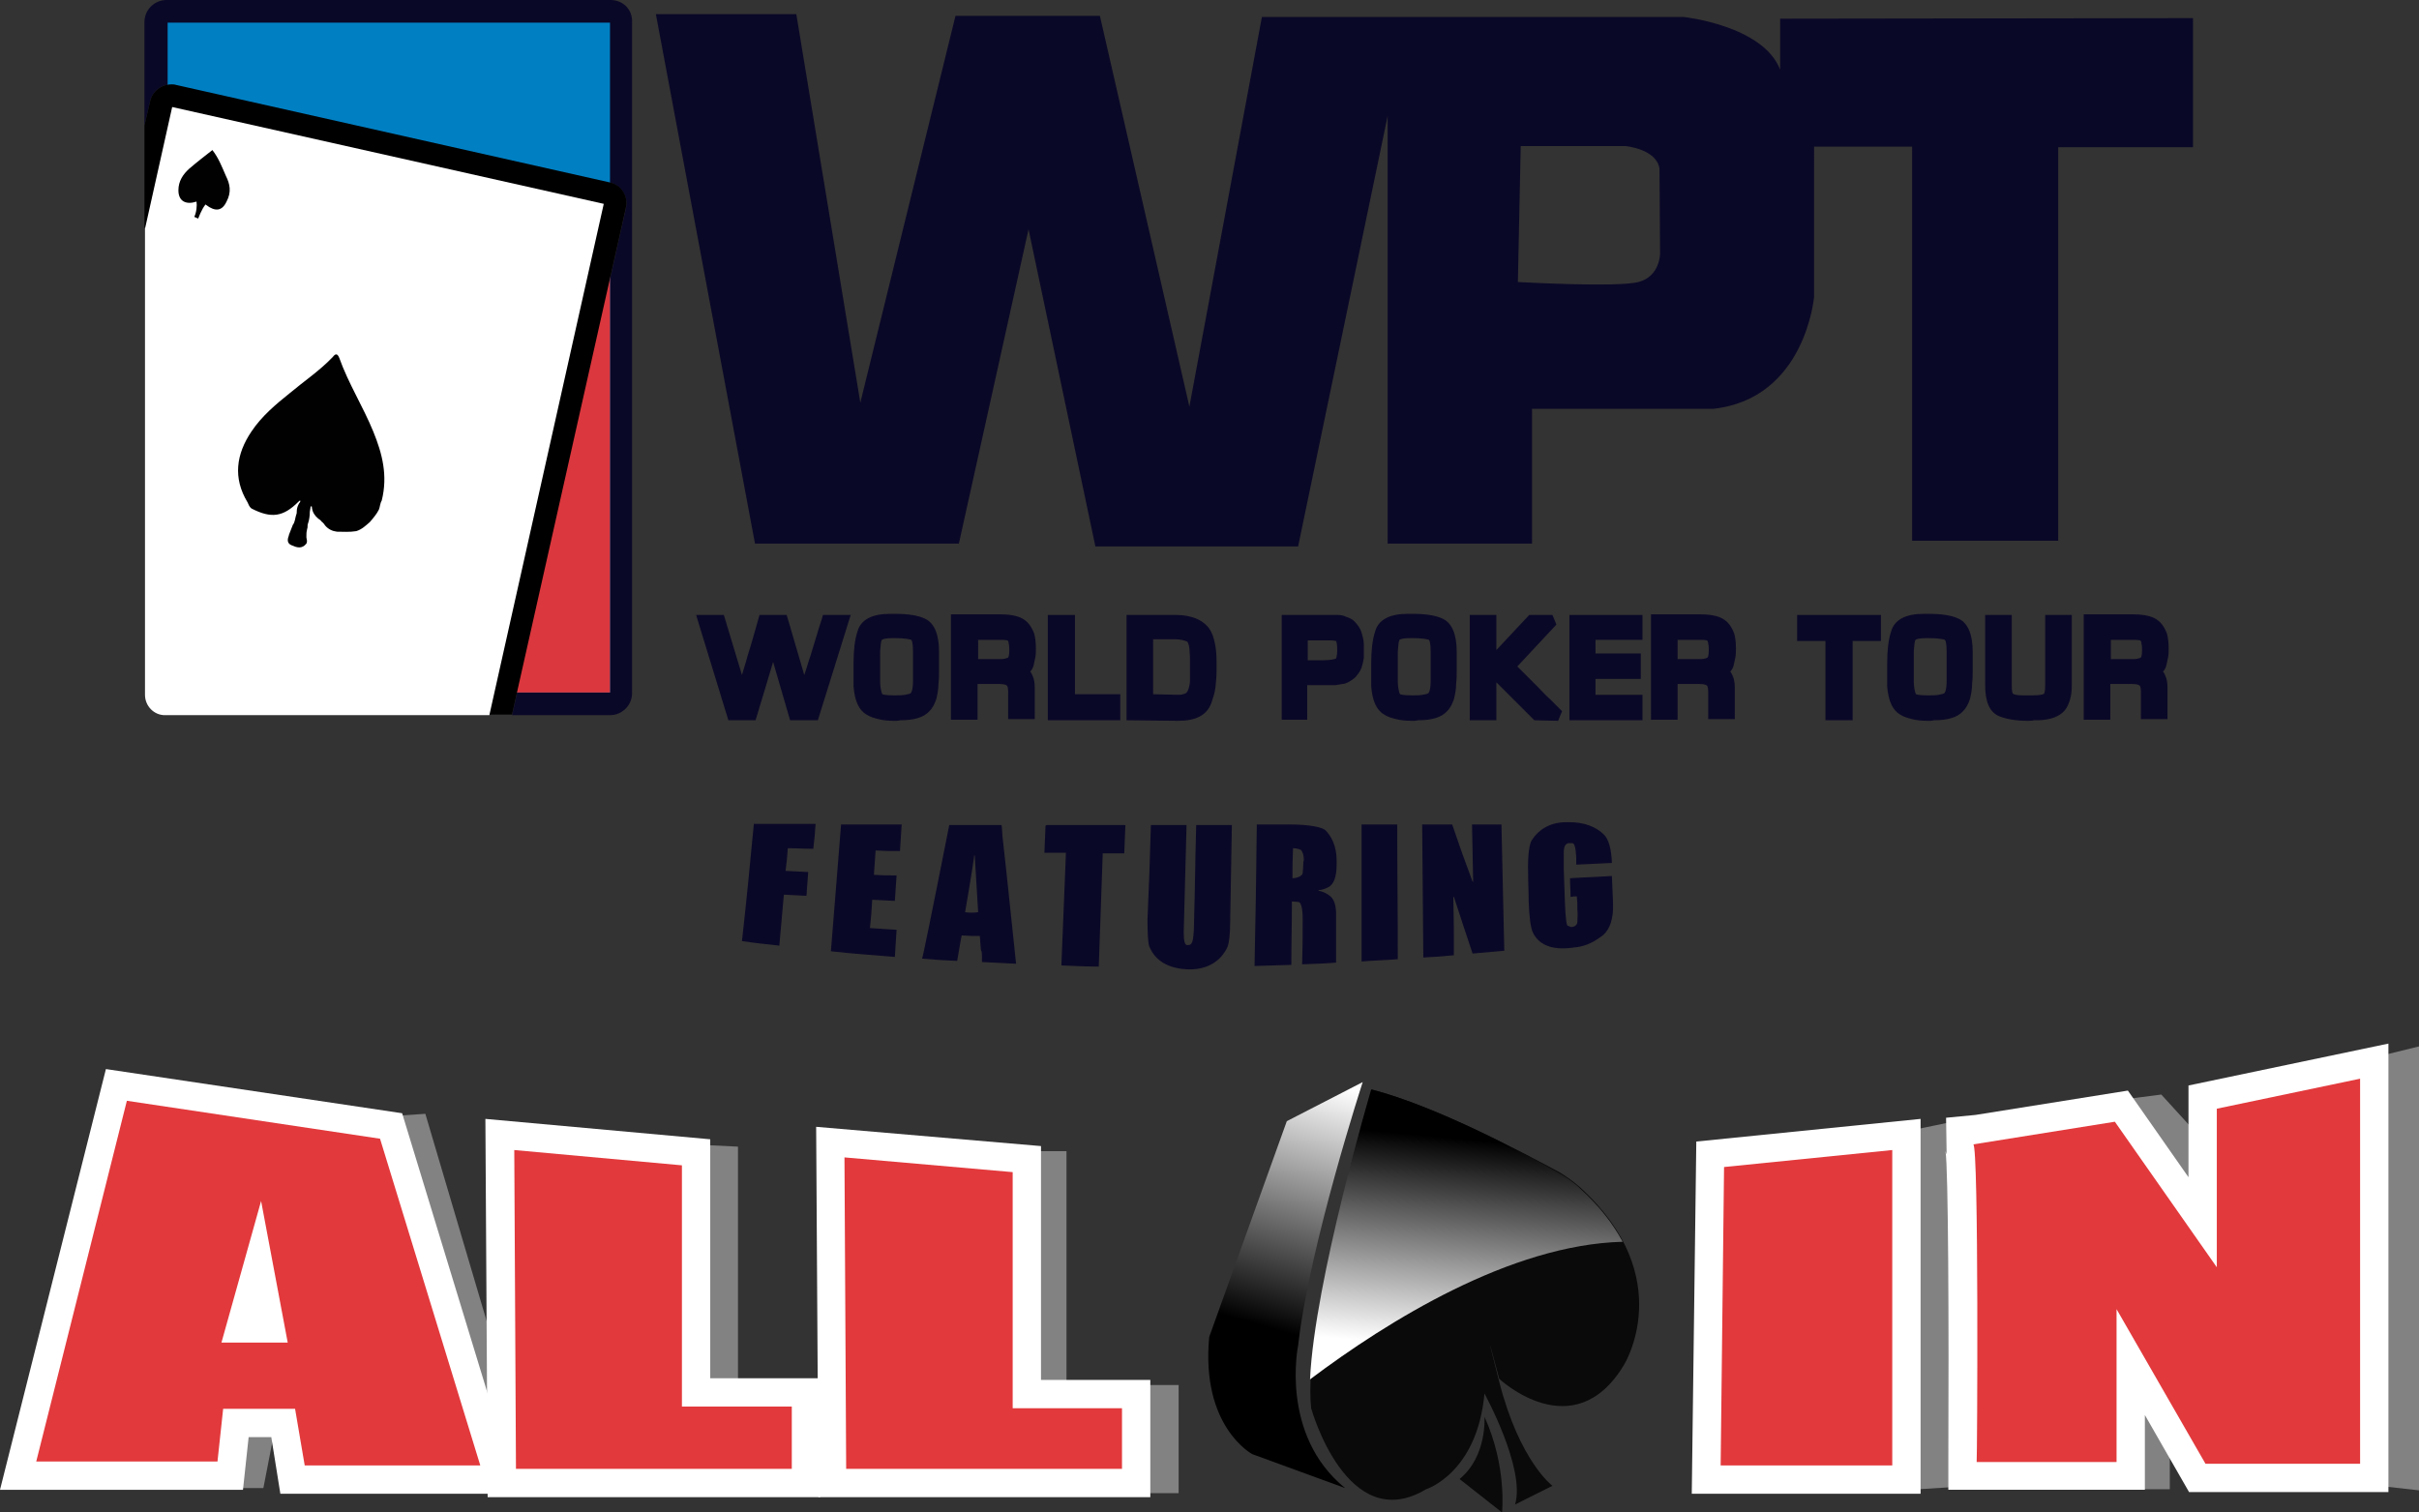 <?xml version="1.0" encoding="utf-8"?>
<!-- Generator: Adobe Illustrator 24.0.3, SVG Export Plug-In . SVG Version: 6.00 Build 0)  -->
<svg version="1.1" id="Layer_1" xmlns="http://www.w3.org/2000/svg" xmlns:xlink="http://www.w3.org/1999/xlink" x="0px" y="0px"
	 viewBox="0 0 427.1 267.1" style="enable-background:new 0 0 427.1 267.1;" xml:space="preserve">
<rect x="0" y="0" width="427.1" height="267.1" fill="#333333" stroke="none"/>
<style type="text/css">
	.st0{fill:#0A0827;}
	.st1{fill:#0080C3;}
	.st2{fill:#DB373E;}
	.st3{fill:#FFFFFF;}
	.st4{fill:#828282;}
	.st5{fill:#010101;}
	.st6{fill:#E2393C;}
	.st7{fill:#0A0A0A;}
	.st8{fill:url(#SVGID_1_);}
	.st9{fill:url(#SVGID_2_);}
</style>
<g>
	<path class="st0" d="M107.8,0H29.4c-2.1,0-3.9,1.7-3.9,3.9v18.3l1-4.3c0.4-1.8,2-3,3.8-3c0.3,0,0.6,0,0.8,0.1l76.5,17.2
		c2.1,0.5,3.4,2.5,2.9,4.6l-20.1,89.5h17.3c2.1,0,3.9-1.7,3.9-3.9V3.9C111.7,1.7,110,0,107.8,0z"/>
	<polyline class="st1" points="107.7,4 107.7,122.3 29.6,122.3 29.6,4 107.7,4 	"/>
	<polygon class="st2" points="87.9,122.3 107.7,48.4 107.7,122.3 	"/>
	<path d="M107.6,32.2L31.1,15c-0.3-0.1-0.6-0.1-0.8-0.1c-1.8,0-3.4,1.2-3.8,3l-1,4.3v17.9l60.8,86.1h4.1l20.1-89.5
		C111,34.7,109.7,32.6,107.6,32.2z"/>
	<path class="st3" d="M29.1,126.3h57.3L106.6,36L30.4,18.9l-4.8,21.5v82.3C25.6,124.7,27.2,126.3,29.1,126.3z"/>
</g>
<polygon class="st4" points="338,199.5 344.3,198.2 345.2,262.6 337.1,263.1 "/>
<polygon class="st4" points="383.1,253.6 383.1,263 377,263 376.6,248 381.2,250 "/>
<polygon class="st4" points="421,186.3 427.1,184.8 427.1,263.2 419.1,262.3 "/>
<polygon class="st4" points="374.6,194.2 381.6,193.3 387.8,200.1 387.6,211.2 "/>
<path class="st3" d="M386.4,191.7v16.2l-10.7-15.3l-26.9,4.3l0,0l-5.2,0.5l0.1,6.5c-0.1-0.2-0.1-0.4-0.2-0.6
	c0.5,3.1,0.6,30.5,0.5,54.8v5h34.7v-13.2l7.8,13.6h35.2v-79.2L386.4,191.7z"/>
<polygon class="st4" points="182.7,203.3 188.3,203.3 188.3,244.6 208.1,244.6 208.1,263.7 183.2,263.7 "/>
<polygon class="st4" points="124.1,202.2 130.3,202.5 130.3,245.6 122.6,244.5 "/>
<polygon class="st4" points="41.5,252 48.6,252 46.5,262.8 40.8,262.8 "/>
<polygon class="st4" points="67.6,197.2 75.1,196.7 86.6,235.6 86.7,250.7 "/>
<path class="st0" d="M314.3,3.3v9c-3-7.8-17-9.3-17-9.3h-74.5L210,71.8l-15.8-69h-25.5l-16.8,68.3L140.6,2.5h-24.8L133.3,96h36
	l12.3-55.5l11.8,56h35.8l15.8-76V96h25.5V72.2h32c16.3-1.8,17.8-19.8,17.8-19.8V25.9h17.3v69.6h25.8V26h23.8V3.2L314.3,3.3
	L314.3,3.3L314.3,3.3z M293.1,44.8c0,0,0,4-3.8,5s-21.3,0-21.3,0l0.5-24H287c0,0,5.5,0.5,6,4L293.1,44.8L293.1,44.8z"/>
<path class="st0" d="M139.5,127.2l-3-10.3c-0.3,1.1-3.1,10.3-3.1,10.3h-4.8l-5.7-18.6h4.9l3.2,10.6c0.3-1.1,0.7-2.2,1-3.4
	c0.7-2.2,1.3-4.4,1.9-6.5l0.2-0.7h4.8l3.1,10.6c0.4-1.1,0.7-2.3,1.1-3.4c0.7-2.2,1.3-4.4,2-6.5l0.2-0.7h4.9l-5.8,18.6H139.5
	L139.5,127.2z"/>
<path class="st0" d="M148.9,109.6l-5.2,16.6h-3.4l-3.7-12.9c-0.6,2.1-1.3,4.3-1.9,6.5c-0.7,2.2-1.3,4.3-1.9,6.4h-3.3l-5.1-16.6h2.8
	l3.9,13.1c0.6-2.2,1.3-4.4,1.9-6.6c0.7-2.2,1.3-4.4,1.9-6.6h3.3l3.8,13.1c0.7-2.2,1.4-4.4,2-6.6c0.7-2.2,1.3-4.4,2-6.5L148.9,109.6
	L148.9,109.6L148.9,109.6z"/>
<path class="st0" d="M158.4,127.3L158.4,127.3c-0.1,0-0.2,0-0.3,0h-0.3c-1,0-1.9-0.1-2.7-0.3s-1.5-0.4-2.1-0.8
	c-1.4-0.8-2.1-2.5-2.3-5c0-0.6,0-1.1,0-1.6v-2.4c0-2.3,0.2-4.2,0.7-5.7c0.6-2.1,2.6-3.1,5.8-3.1h0.8c2.4,0,4.2,0.3,5.4,0.9
	c1.6,0.8,2.4,2.8,2.4,5.8v3.3c0,0.8,0,1.5-0.1,2.3c0,1.1-0.2,2-0.4,2.8c-0.3,0.9-0.7,1.6-1.2,2.1c-1,1.1-2.7,1.6-5.1,1.6
	L158.4,127.3L158.4,127.3z M155.8,122.6c0,0,0.4,0.2,2,0.2c0.8,0,1.5,0,2-0.1c0.6-0.1,0.9-0.2,1-0.3c0,0,0.4-0.3,0.4-2.2V119
	c0-0.2,0-0.5,0-0.7s0-0.4,0-0.6v-2.6c0-1.5-0.2-2-0.3-2.1c-0.3-0.1-1.1-0.3-2.8-0.3h-0.6c-1.2,0-1.7,0.2-1.8,0.3s-0.2,0.6-0.3,2.1
	v2.9v2.5C155.5,122.3,155.8,122.6,155.8,122.6L155.8,122.6z"/>
<path class="st0" d="M151.7,117.2c0-2.2,0.2-4,0.7-5.4c0.5-1.6,2.1-2.4,4.9-2.4h0.8c2.2,0,3.9,0.3,5,0.8c1.3,0.6,1.9,2.3,1.9,4.9
	v1.1c0,0.7,0,1.5,0,2.2s0,1.5,0,2.2c0,1-0.2,1.9-0.4,2.6s-0.5,1.3-1,1.7c-0.8,0.8-2.3,1.3-4.4,1.3h-0.7c-0.1,0-0.2,0-0.3,0
	s-0.2,0-0.3,0c-0.9,0-1.7-0.1-2.5-0.2c-0.7-0.2-1.3-0.4-1.8-0.7c-1-0.6-1.6-2-1.8-4.2c0-0.5,0-1,0-1.6c0-0.5,0-1,0-1.6L151.7,117.2
	L151.7,117.2z M154.4,118.1v2.5c0,1.4,0.2,2.3,0.6,2.7c0.3,0.4,1.2,0.6,2.7,0.6c0.8,0,1.6,0,2.2-0.1c0.6-0.1,1.1-0.2,1.4-0.4
	c0.6-0.3,0.9-1.3,0.9-3v-1.3c0-0.2,0-0.4,0-0.6s0-0.4,0-0.7v-2.6c0-1.7-0.3-2.7-0.8-2.9c-0.6-0.3-1.7-0.4-3.3-0.4h-0.6
	c-1.3,0-2.1,0.2-2.5,0.5c-0.3,0.3-0.5,1.3-0.6,2.8L154.4,118.1z"/>
<path class="st0" d="M178,127.2v-5.1c0-0.8-0.2-1-0.2-1c-0.1-0.1-0.4-0.3-1.3-0.3h-3.9v6.3h-4.7v-18.6h8.9c1,0,1.8,0.1,2.6,0.3
	c0.8,0.2,1.5,0.6,2,1.1s0.9,1.2,1.2,2c0.2,0.7,0.3,1.6,0.3,2.6c0,0.6,0,1.1-0.1,1.6s-0.2,1-0.3,1.4s-0.3,0.8-0.6,1.1
	c0.2,0.2,0.3,0.5,0.4,0.7c0.3,0.6,0.4,1.4,0.4,2.2v5.5H178V127.2z M176.3,116.4c0.5,0,0.9,0,1.2-0.1s0.4-0.1,0.5-0.2l0,0l0,0
	c0,0,0.2-0.2,0.2-1.2c0-0.5,0-0.9-0.1-1.2c0-0.3-0.1-0.5-0.2-0.6c-0.1,0-0.4-0.1-1-0.1h-4.2v3.4L176.3,116.4L176.3,116.4z"/>
<path class="st0" d="M169,126.2v-16.6h7.9c0.9,0,1.7,0.1,2.3,0.3c0.6,0.2,1.2,0.5,1.6,0.9s0.7,0.9,0.9,1.5s0.3,1.4,0.3,2.3
	c0,0.5,0,1-0.1,1.5s-0.2,0.9-0.3,1.3c-0.2,0.5-0.6,1-1.2,1.3c0.5,0.3,0.8,0.7,1,1.2s0.3,1.1,0.3,1.8v4.5h-2.8v-4.1
	c0-0.9-0.2-1.4-0.6-1.8c-0.4-0.3-1-0.5-1.9-0.5h-4.9v6.3L169,126.2L169,126.2z M171.7,117.4h4.6c0.6,0,1.1,0,1.4-0.1
	c0.4-0.1,0.7-0.2,0.9-0.3l0,0c0.4-0.3,0.6-0.9,0.6-2c0-0.5,0-1-0.1-1.4s-0.2-0.7-0.3-1c-0.2-0.4-0.8-0.6-1.9-0.6h-5.2V117.4z"/>
<polygon class="st0" points="185,127.2 185,108.6 189.8,108.6 189.8,122.6 197.8,122.6 197.8,127.2 "/>
<path class="st0" d="M188.8,109.6v14h8v2.6H186v-16.6H188.8z"/>
<path class="st0" d="M198.9,127.2v-18.6h8.7c1.3,0,2.5,0.2,3.5,0.6s1.8,1,2.4,1.8c0.5,0.7,0.8,1.6,1,2.6c0.2,0.9,0.3,2,0.3,3.3v1.5
	c0,1.1-0.1,2.1-0.2,3s-0.4,1.8-0.7,2.7c-0.8,2.2-2.7,3.2-5.9,3.2L198.9,127.2L198.9,127.2z M207.9,122.7c0.1,0,0.2,0,0.3,0
	c0.4,0,0.7-0.1,1-0.2c0.1,0,0.2-0.1,0.3-0.2c0.2-0.2,0.3-0.5,0.4-0.8c0.1-0.4,0.2-0.8,0.2-1.3c0-0.2,0-0.5,0-0.7s0-0.5,0-0.7V118
	c0-0.6,0-1.2,0-1.8s-0.1-1.2-0.1-1.7c-0.1-0.8-0.3-1.1-0.4-1.2c-0.5-0.2-1.2-0.4-2-0.4h-4v9.7L207.9,122.7L207.9,122.7z"/>
<path class="st0" d="M199.9,126.2v-16.6h7.7c1.2,0,2.3,0.2,3.1,0.5c0.9,0.3,1.5,0.8,1.9,1.4s0.6,1.3,0.9,2.2c0.2,0.9,0.3,1.9,0.3,3
	v1.5c0,1-0.1,2-0.2,2.9s-0.3,1.7-0.6,2.5c-0.6,1.7-2.3,2.6-4.9,2.6H199.9L199.9,126.2z M202.6,123.7h4.9c0.1,0,0.3,0,0.4,0
	s0.3,0,0.5,0c0.4,0,0.7-0.1,1.1-0.2c0.4-0.1,0.6-0.3,0.8-0.5c0.2-0.3,0.4-0.7,0.5-1.2s0.2-0.9,0.2-1.4c0-0.2,0-0.5,0-0.7
	c0-0.3,0-0.5,0-0.7v-0.8c0-0.6,0-1.2,0-1.8s-0.1-1.2-0.1-1.8c-0.1-1.1-0.5-1.7-1-1.9c-0.6-0.3-1.4-0.4-2.4-0.4h-5v11.4H202.6z"/>
<path class="st0" d="M226.3,127.2v-18.6h9.5c0.1,0,0.3,0,0.4,0c0.5,0,1,0.1,1.4,0.3c0.6,0.2,1.1,0.4,1.5,0.8l0,0
	c0.6,0.6,1.1,1.3,1.3,2s0.4,1.4,0.4,2.1v1.7c0,0.2,0,0.5,0,0.7c-0.1,0.6-0.2,1.1-0.4,1.7s-0.6,1.1-1,1.6c-0.4,0.4-0.7,0.6-1.2,0.9
	c-0.4,0.2-0.8,0.4-1.2,0.4c-0.4,0.1-0.8,0.1-1.2,0.2c-0.4,0-0.8,0-1.2,0c-0.1,0-0.3,0-0.4,0h-3.4v6.1h-4.5L226.3,127.2L226.3,127.2z
	 M233.6,116.6c1.4,0,2-0.2,2.3-0.3c0-0.1,0.2-0.5,0.2-1.4c0-1-0.1-1.5-0.2-1.7c-0.1,0-0.4-0.1-0.9-0.1h-4.1v3.5H233.6z"/>
<path class="st0" d="M227.3,126.2v-16.6h8.2c0.1,0,0.2,0,0.3,0s0.2,0,0.3,0c0.4,0,0.9,0.1,1.3,0.2c0.4,0.1,0.8,0.3,1.1,0.6l0,0
	c0.5,0.5,0.9,1,1.1,1.6s0.3,1.2,0.4,1.9v0.5v0.5c0,0.2,0,0.4,0,0.6s0,0.4,0,0.6c0,0.5-0.2,1-0.3,1.4c-0.2,0.5-0.4,0.9-0.8,1.2
	c-0.3,0.3-0.6,0.5-0.9,0.7s-0.7,0.3-1,0.4s-0.7,0.1-1.1,0.1s-0.7,0-1.1,0c-0.1,0-0.1,0-0.2,0s-0.1,0-0.2,0H230v6.1h-2.7V126.2z
	 M229.9,117.6h3.7c1.3,0,2.2-0.1,2.8-0.4c0.5-0.2,0.7-1,0.7-2.3c0-1-0.1-1.8-0.4-2.3c-0.2-0.4-0.8-0.5-1.8-0.5h-0.3h-0.3h-4.5
	L229.9,117.6L229.9,117.6z"/>
<path class="st0" d="M249.8,127.3L249.8,127.3c-0.1,0-0.2,0-0.3,0h-0.3c-1,0-1.9-0.1-2.7-0.3c-0.8-0.2-1.5-0.4-2.1-0.8
	c-1.4-0.8-2.1-2.5-2.3-5c0-0.6,0-1.1,0-1.6v-2.4c0-2.3,0.2-4.2,0.7-5.7c0.6-2.1,2.6-3.1,5.8-3.1h0.8c2.4,0,4.2,0.3,5.4,0.9
	c1.6,0.8,2.4,2.8,2.4,5.8v3.3c0,0.8,0,1.5-0.1,2.3c0,1.1-0.2,2-0.4,2.8c-0.3,0.9-0.7,1.6-1.2,2.1c-1,1.1-2.7,1.6-5.1,1.6
	L249.8,127.3L249.8,127.3z M247.2,122.6c0,0,0.4,0.2,2,0.2c0.8,0,1.5,0,2-0.1c0.6-0.1,0.9-0.2,1-0.3c0,0,0.4-0.3,0.4-2.2V119
	c0-0.2,0-0.5,0-0.7s0-0.4,0-0.6v-2.6c0-1.5-0.2-2-0.3-2.1c-0.3-0.1-1.1-0.3-2.8-0.3h-0.6c-1.2,0-1.7,0.2-1.8,0.3
	c-0.1,0.1-0.2,0.6-0.3,2.1v2.9v2.5C246.9,122.3,247.2,122.6,247.2,122.6L247.2,122.6z"/>
<path class="st0" d="M243.2,117.2c0-2.2,0.2-4,0.7-5.4c0.5-1.6,2.1-2.4,4.9-2.4h0.8c2.2,0,3.9,0.3,5,0.8c1.3,0.6,1.9,2.3,1.9,4.9
	v1.1c0,0.7,0,1.5,0,2.2s0,1.5,0,2.2c0,1-0.2,1.9-0.4,2.6c-0.2,0.7-0.5,1.3-1,1.7c-0.8,0.8-2.3,1.3-4.4,1.3H250c-0.1,0-0.2,0-0.3,0
	s-0.2,0-0.3,0c-0.9,0-1.7-0.1-2.5-0.2c-0.7-0.2-1.3-0.4-1.8-0.7c-1-0.6-1.6-2-1.8-4.2c0-0.5,0-1,0-1.6c0-0.5,0-1,0-1.6L243.2,117.2
	C243.3,117.2,243.2,117.2,243.2,117.2z M245.9,118.1v2.5c0,1.4,0.2,2.3,0.6,2.7c0.3,0.4,1.2,0.6,2.7,0.6c0.8,0,1.6,0,2.2-0.1
	s1.1-0.2,1.4-0.4c0.6-0.3,0.9-1.3,0.9-3v-1.3c0-0.2,0-0.4,0-0.6s0-0.4,0-0.7v-2.6c0-1.7-0.3-2.7-0.8-2.9c-0.6-0.3-1.7-0.4-3.3-0.4
	H249c-1.3,0-2.1,0.2-2.5,0.5c-0.3,0.3-0.5,1.3-0.6,2.8V118.1z"/>
<path class="st0" d="M270.9,127.2l-6.7-6.7v6.7h-4.7v-18.6h4.7v6.2l5.8-6.2h4.1l0.7,1.7l-6.9,7.4c0.5,0.5,3.6,3.6,3.6,3.6
	c0.7,0.7,1.4,1.5,2.2,2.2c0.7,0.7,1.4,1.4,2.1,2.1l-0.7,1.7L270.9,127.2L270.9,127.2z"/>
<path class="st0" d="M263.2,109.6v6.8h0.8c1-1.1,2.1-2.2,3.2-3.4c1.1-1.2,2.2-2.3,3.2-3.4h3.6l-7.6,8.1c0.7,0.7,1.4,1.4,2.1,2.1
	s1.4,1.5,2.2,2.2c0.7,0.7,1.5,1.5,2.2,2.2s1.4,1.4,2,2.1h-3.7l-7.2-7.2h-0.8v7.2h-2.7v-16.6L263.2,109.6L263.2,109.6L263.2,109.6z"
	/>
<polygon class="st0" points="277.1,127.2 277.1,108.6 290,108.6 290,113 281.7,113 281.7,115.4 289.7,115.4 289.7,119.9 
	281.7,119.9 281.7,122.7 290,122.7 290,127.2 "/>
<path class="st0" d="M280.7,112v4.4h8v2.4h-8v4.9h8.3v2.4h-10.9v-16.6H289v2.5L280.7,112L280.7,112z"/>
<path class="st0" d="M301.6,127.2v-5.1c0-0.8-0.2-1-0.2-1c-0.1-0.1-0.4-0.3-1.3-0.3h-3.9v6.3h-4.7v-18.6h8.9c1,0,1.8,0.1,2.6,0.3
	c0.8,0.2,1.5,0.6,2,1.1s0.9,1.2,1.2,2c0.2,0.7,0.3,1.6,0.3,2.6c0,0.6,0,1.1-0.1,1.6s-0.2,1-0.3,1.4s-0.3,0.8-0.6,1.1
	c0.2,0.2,0.3,0.5,0.4,0.7c0.3,0.6,0.4,1.4,0.4,2.2v5.5h-4.7L301.6,127.2L301.6,127.2z M299.8,116.4c0.5,0,0.9,0,1.2-0.1
	s0.4-0.1,0.5-0.2l0,0c0,0,0.2-0.2,0.2-1.2c0-0.5,0-0.9-0.1-1.2c0-0.3-0.1-0.5-0.2-0.6c-0.1,0-0.4-0.1-1-0.1h-4.2v3.4L299.8,116.4
	L299.8,116.4z"/>
<path class="st0" d="M292.5,126.2v-16.6h7.9c0.9,0,1.7,0.1,2.3,0.3c0.6,0.2,1.2,0.5,1.6,0.9s0.7,0.9,0.9,1.5
	c0.2,0.6,0.3,1.4,0.3,2.3c0,0.5,0,1-0.1,1.5s-0.2,0.9-0.3,1.3c-0.2,0.5-0.6,1-1.2,1.3c0.5,0.3,0.8,0.7,1,1.2s0.3,1.1,0.3,1.8v4.5
	h-2.8v-4.1c0-0.9-0.2-1.4-0.6-1.8c-0.4-0.3-1-0.5-1.9-0.5h-4.7v6.3L292.5,126.2L292.5,126.2L292.5,126.2z M295.2,117.4h4.6
	c0.6,0,1.1,0,1.4-0.1c0.4-0.1,0.7-0.2,0.9-0.3l0,0c0.4-0.3,0.6-0.9,0.6-2c0-0.5,0-1-0.1-1.4s-0.2-0.7-0.3-1
	c-0.2-0.4-0.8-0.6-1.9-0.6h-5.2V117.4z"/>
<polygon class="st0" points="322.3,127.2 322.3,113.2 317.3,113.2 317.3,108.6 332.1,108.6 332.1,113.2 327.1,113.2 327.1,127.2 "/>
<path class="st0" d="M326.1,112.2v14h-2.8v-14h-5.1v-2.6h12.9v2.6H326.1z"/>
<path class="st0" d="M340.9,127.3L340.9,127.3c-0.1,0-0.2,0-0.3,0h-0.3c-1,0-1.9-0.1-2.7-0.3s-1.5-0.4-2.1-0.8
	c-1.4-0.8-2.1-2.5-2.3-5c0-0.6,0-1.1,0-1.6v-2.4c0-2.3,0.2-4.2,0.7-5.7c0.6-2.1,2.6-3.1,5.8-3.1h0.8c2.4,0,4.2,0.3,5.4,0.9
	c1.6,0.8,2.4,2.8,2.4,5.8v3.3c0,0.8,0,1.5-0.1,2.3c0,1.1-0.2,2-0.4,2.8c-0.3,0.9-0.7,1.6-1.2,2.1c-1,1.1-2.7,1.6-5.1,1.6
	L340.9,127.3L340.9,127.3z M338.3,122.6c0,0,0.4,0.2,2,0.2c0.8,0,1.5,0,2-0.1c0.6-0.1,0.9-0.2,1-0.3c0,0,0.4-0.3,0.4-2.2V119
	c0-0.2,0-0.5,0-0.7s0-0.4,0-0.6v-2.6c0-1.5-0.2-2-0.3-2.1c-0.3-0.1-1.1-0.3-2.8-0.3H340c-1.2,0-1.7,0.2-1.8,0.3s-0.2,0.6-0.3,2.1
	v2.9v2.5C338,122.3,338.3,122.6,338.3,122.6L338.3,122.6z"/>
<path class="st0" d="M334.2,117.2c0-2.2,0.2-4,0.7-5.4c0.5-1.6,2.1-2.4,4.9-2.4h0.8c2.2,0,3.9,0.3,5,0.8c1.3,0.6,1.9,2.3,1.9,4.9
	v1.1c0,0.7,0,1.5,0,2.2s0,1.5,0,2.2c0,1-0.2,1.9-0.4,2.6c-0.2,0.7-0.5,1.3-1,1.7c-0.8,0.8-2.3,1.3-4.4,1.3H341c-0.1,0-0.2,0-0.3,0
	c-0.1,0-0.2,0-0.3,0c-0.9,0-1.7-0.1-2.5-0.2c-0.7-0.2-1.3-0.4-1.8-0.7c-1-0.6-1.6-2-1.8-4.2c0-0.5,0-1,0-1.6c0-0.5,0-1,0-1.6v-0.7
	C334.3,117.2,334.2,117.2,334.2,117.2z M337,118.1v2.5c0,1.4,0.2,2.3,0.6,2.7c0.3,0.4,1.2,0.6,2.7,0.6c0.8,0,1.6,0,2.2-0.1
	s1.1-0.2,1.4-0.4c0.6-0.3,0.9-1.3,0.9-3v-1.3c0-0.2,0-0.4,0-0.6s0-0.4,0-0.7v-2.6c0-1.7-0.3-2.7-0.8-2.9c-0.6-0.3-1.7-0.4-3.3-0.4
	h-0.6c-1.3,0-2.1,0.2-2.5,0.5c-0.3,0.3-0.5,1.3-0.6,2.8L337,118.1L337,118.1z"/>
<path class="st0" d="M358.1,127.3c-2.2,0-3.8-0.3-5.1-0.8c-1.7-0.7-2.5-2.5-2.5-5.5v-12.4h4.7V121c0,1,0.1,1.4,0.2,1.5
	s0.6,0.3,1.7,0.3h1.7c1.6,0,2-0.2,2.1-0.3l0,0c0,0,0.2-0.3,0.2-1.5v-12.4h4.7V121c0,1-0.1,1.8-0.3,2.5s-0.5,1.4-0.9,1.9
	c-0.9,1.1-2.4,1.7-4.6,1.8c-0.3,0-0.6,0-0.9,0C358.7,127.3,358.4,127.3,358.1,127.3z"/>
<path class="st0" d="M362.1,109.6h2.7V121c0,0.9-0.1,1.6-0.3,2.3c-0.2,0.6-0.4,1.2-0.8,1.6c-0.7,0.8-2,1.3-3.9,1.4
	c-0.3,0-0.6,0-0.9,0s-0.6,0-0.9,0c-2,0-3.6-0.2-4.7-0.7c-1.3-0.5-1.9-2-1.9-4.5v-11.4h2.7v11.4c0,1.2,0.2,1.9,0.5,2.3l0,0
	c0.4,0.3,1.2,0.5,2.4,0.5h1.7c1.3,0,2.2-0.1,2.7-0.4c0.4-0.3,0.6-1.1,0.6-2.3L362.1,109.6L362.1,109.6z"/>
<path class="st0" d="M378,127.2v-5.1c0-0.8-0.2-1-0.2-1c-0.1-0.1-0.4-0.3-1.3-0.3h-3.9v6.3h-4.7v-18.6h8.9c1,0,1.8,0.1,2.6,0.3
	s1.5,0.6,2,1.1s0.9,1.2,1.2,2c0.2,0.7,0.3,1.6,0.3,2.6c0,0.6,0,1.1-0.1,1.6s-0.2,1-0.3,1.4c-0.1,0.4-0.3,0.8-0.6,1.1
	c0.2,0.2,0.3,0.5,0.4,0.7c0.3,0.6,0.4,1.4,0.4,2.2v5.5H378V127.2z M376.3,116.4c0.5,0,0.9,0,1.2-0.1s0.4-0.1,0.5-0.2l0,0
	c0,0,0.2-0.2,0.2-1.2c0-0.5,0-0.9-0.1-1.2c0-0.3-0.1-0.5-0.2-0.6c-0.1,0-0.4-0.1-1-0.1h-4.2v3.4L376.3,116.4L376.3,116.4z"/>
<path class="st0" d="M369,126.2v-16.6h7.9c0.9,0,1.7,0.1,2.3,0.3c0.6,0.2,1.2,0.5,1.6,0.9s0.7,0.9,0.9,1.5c0.2,0.6,0.3,1.4,0.3,2.3
	c0,0.5,0,1-0.1,1.5s-0.2,0.9-0.3,1.3c-0.2,0.5-0.6,1-1.2,1.3c0.5,0.3,0.8,0.7,1,1.2s0.3,1.1,0.3,1.8v4.5h-2.8v-4.1
	c0-0.9-0.2-1.4-0.6-1.8c-0.4-0.3-1-0.5-1.9-0.5h-4.9v6.3L369,126.2L369,126.2z M371.6,117.4h4.6c0.6,0,1.1,0,1.4-0.1
	c0.4-0.1,0.7-0.2,0.9-0.3l0,0c0.4-0.3,0.6-0.9,0.6-2c0-0.5,0-1-0.1-1.4s-0.2-0.7-0.3-1c-0.2-0.4-0.8-0.6-1.9-0.6h-5.2V117.4z"/>
<path class="st0" d="M133.1,145.5c4.4,0,6.6,0,10.9,0c-0.1,1.8-0.2,2.6-0.4,4.4c-1.8,0-2.7-0.1-4.5-0.1c-0.1,1.6-0.2,2.4-0.4,4
	c1.6,0.1,2.4,0.1,4,0.2c-0.1,1.6-0.2,2.4-0.3,4.1c0,0.1,0,0.1-0.1,0.1c-1.6-0.1-2.3-0.1-3.9-0.2c-0.3,3.6-0.5,5.4-0.8,9
	c-2.6-0.3-4-0.4-6.6-0.8C131.9,158.1,132.3,153.9,133.1,145.5z"/>
<path class="st0" d="M148.5,145.6c4.3,0,6.4,0,10.7,0c-0.1,1.9-0.2,2.8-0.3,4.7c-1.7,0-2.6,0-4.3-0.1c-0.1,1.7-0.2,2.6-0.3,4.3
	c1.6,0.1,2.4,0.1,4,0.1c-0.1,1.8-0.2,2.7-0.3,4.5c-1.6-0.1-2.4-0.1-4-0.2c-0.1,2-0.2,3-0.4,5c1.9,0.1,2.8,0.2,4.7,0.3
	c-0.1,1.9-0.2,2.9-0.3,4.8c-4.5-0.4-6.8-0.5-11.3-1C147.4,159.1,147.8,154.6,148.5,145.6z"/>
<path class="st0" d="M177,147.7c-0.1-1.3-0.1-2-0.2-2c-3.7,0-5.5,0-9.2,0c-3.1,15.7-4.7,23.5-4.8,23.6c2.5,0.2,3.7,0.3,6.2,0.4
	c0.3-1.6,0.5-3.1,0.8-4.5c1.3,0.1,1.9,0.1,3.2,0.1c0.1,1.6,0.2,2.5,0.2,2.5c0.3,0.3,0.1,2.1,0.2,2.1c2.4,0.1,3.6,0.2,6,0.3
	C177.9,155.8,177.1,148.4,177,147.7z M170.4,161.1c1.1-6.4,1.6-9.7,1.6-10c0,0,0,0,0.1,0c0.4,6.5,0.6,9.9,0.6,10
	C171.8,161.2,171.3,161.2,170.4,161.1z"/>
<path class="st0" d="M184.9,145.7c5.5,0,8.2,0,13.7,0c0.1,0,0.1,0.1,0.1,0.1c-0.1,1.9-0.1,2.9-0.2,4.9c-1.5,0-2.3,0-3.8,0
	c-0.3,8-0.4,12-0.7,20c-2.6,0-3.9-0.1-6.5-0.2c-0.1,0-0.1,0-0.1-0.1c0.3-7.9,0.5-11.8,0.8-19.8c-1.5,0-2.3,0-3.8,0
	c0.1-1.9,0.1-2.9,0.2-4.8C184.8,145.7,184.8,145.7,184.9,145.7z"/>
<path class="st0" d="M203.2,145.7c2.5,0,3.8,0,6.3,0c-0.2,7.6-0.3,11.3-0.5,18.9c0,1.6,0.2,2.3,0.6,2.3c0.1,0,0.1,0,0.2,0
	c0.6,0,0.8-0.6,0.9-1.6c0-0.2,0.1-0.8,0.1-1.7c0.2-7.1,0.2-10.7,0.4-17.9c2.5,0,3.8,0,6.3,0c-0.1,6.9-0.2,10.3-0.3,17.1
	c0,2.3-0.2,3.8-0.5,4.5c-1.2,2.5-3.5,3.9-6.7,3.9c0,0,0,0-0.1,0c-3.7-0.1-6-1.6-7-4.1c-0.2-0.6-0.3-2.2-0.3-4.7
	C202.9,155.7,203,152.4,203.2,145.7z"/>
<path class="st0" d="M234.5,156.7c1-0.5,1.5-1.8,1.5-4.1c0-0.3,0-0.4,0-0.6c0-2.7-1-4.4-2-5.4c-0.6-0.5-2.7-1-6.4-1
	c-2.3,0-3.4,0-5.7,0c-0.1,10-0.2,15-0.4,25c2.6-0.1,3.9-0.1,6.5-0.2c0-4.5,0.1-6.7,0.1-11.2c0.3,0,1.1,0.1,1.2,0.1
	c0.4,0.1,0.7,1,0.7,3.1c0,3.2,0,4.8-0.1,7.9c2.4-0.1,3.6-0.1,6-0.3c0-3.4,0-5.2,0-8.6c0-1.4-0.3-2.5-1-3.1s-1.5-0.9-2.1-1
	c0-0.1,0-0.1,0-0.1C233.3,157.2,233.9,157,234.5,156.7z M230.1,152.7c0,0.6-0.1,1.2-0.1,1.5c-0.1,0.6-1.2,0.9-1.8,0.9
	c0-2.1,0-3.2,0.1-5.3c0.9,0,1.3,0.3,1.4,0.3c0.1,0.1,0.5,0.6,0.5,1.8C230.1,152.2,230.1,152.4,230.1,152.7z"/>
<path class="st0" d="M240.4,145.6c2.5,0,3.7,0,6.2,0c0.1,0,0.1,0.1,0.1,0.1c0,9.5,0.1,14.2,0.1,23.7c-2.6,0.2-3.9,0.2-6.4,0.4
	C240.4,160.1,240.4,155.3,240.4,145.6z"/>
<path class="st0" d="M251.1,145.6c2.1,0,3.2,0,5.3,0c1.4,4.1,2.1,6.1,3.6,10.1c0,0,0,0,0.1,0c-0.1-4-0.1-6-0.2-10.1
	c2.1,0,3.1,0,5.1,0c0.1,0,0.1,0,0.1,0.1c0.2,8.9,0.3,13.4,0.5,22.2c-2.3,0.2-3.4,0.3-5.6,0.5c-1.3-3.9-2-6-3.3-10c0,0,0,0-0.1,0
	c0.1,4.1,0.1,6.2,0.1,10.3c-2.1,0.2-3.2,0.3-5.4,0.4C251.2,159.7,251.2,155,251.1,145.6z"/>
<path class="st0" d="M276.5,145.2c0.2,0,0.3,0,0.6,0c2.6,0,4.7,0.8,6.1,2.2c0.8,0.8,1.3,2.4,1.4,5c-2.5,0.1-3.8,0.2-6.3,0.3
	c0-0.5,0-0.8,0-1.3c-0.1-1.7-0.3-2.5-0.7-2.5c-0.2,0-0.4,0-0.5,0c-0.7,0-1,0.6-1,1.6s0,2,0,3c0.1,2.3,0.1,3.5,0.2,5.8
	c0.1,2.8,0.3,4.2,0.5,4.2s0.4,0.2,0.6,0.2c0.1,0,0.1,0,0.2,0c0.6-0.1,0.9-0.5,0.9-0.9c0-0.5,0.1-1.3,0-2.2c0-0.9,0-1.4-0.1-2.3
	c-0.4,0-0.6,0-1.1,0.1c0-1.3-0.1-2-0.1-3.3c2.9-0.2,4.4-0.2,7.4-0.4c0,0,0,0,0,0.1c0.1,1.9,0.1,2.8,0.2,4.7c0.1,2.8-0.6,4.6-1.7,5.6
	c-1.4,1.1-3,2-4.9,2.2c-0.4,0-0.5,0.1-0.9,0.1c-3.4,0.4-5.7-0.6-6.7-2.8c-0.4-1-0.6-2.9-0.7-5.4c0-2-0.1-3.1-0.1-5.1
	c-0.1-3.4,0.3-5.3,0.7-5.8C271.6,146.6,273.6,145.2,276.5,145.2z"/>
<path class="st5" d="M65.9,76.2c-1.8-4.4-4.4-8.5-6-13c-0.4-1-0.8-0.6-1.2-0.1c-2.3,2.4-5,4.2-7.5,6.3c-2.5,2-5,4.1-6.8,6.8
	c-2.7,4-3.3,8.2-0.7,12.5c0.2,0.4,0.3,0.8,0.7,1.1c3.5,1.8,5.6,1.5,8.3-1.2c0.1-0.1,0.2-0.2,0.3-0.2c0.1,0.3-0.2,0.4-0.3,0.7
	c-0.2,0.4-0.3,0.8-0.3,1.2c0,0.2,0,0.4-0.1,0.6c-0.2,0.6-0.2,1.3-0.6,1.8c-0.2,0.6-0.5,1.2-0.7,1.8l0,0v0.1
	c-0.3,0.7-0.3,1.4,0.5,1.7c0.9,0.4,1.8,0.7,2.6-0.3c0.1-0.2,0.1-0.4,0.1-0.5c0-0.2-0.1-0.4-0.1-0.6c0-0.1,0-0.2,0-0.2
	c0-0.4,0-0.7,0.1-1.1c0-0.2,0.1-0.3,0.1-0.5s0-0.5,0.1-0.7c0.2-0.6,0.3-1.3,0.3-2c0-0.2,0.1-0.4,0.1-0.6c0-0.1,0-0.2,0.1-0.4
	c0.3,0,0.1,0.3,0.2,0.4c0.1,0.7,0.5,1.3,1.1,1.8c0.2,0.1,0.4,0.3,0.5,0.4c0,0.1,0.1,0.1,0.2,0.2c0.2,0.2,0.4,0.4,0.5,0.6
	c0.6,0.7,1.3,1,2.1,1.1c1.1,0,2.2,0.1,3.4-0.1c1-0.3,1.7-1,2.4-1.6c0.6-0.7,1.2-1.4,1.6-2.2c0.2-0.5,0.2-1.1,0.5-1.6
	C68.5,84,67.5,80.1,65.9,76.2z"/>
<path class="st5" d="M39.9,31.1c-0.7-1.6-1.3-3.2-2.4-4.6c-1.4,1.1-2.7,2.1-4.1,3.3c-1.1,1-1.9,2.2-1.9,3.8c0,2,1.4,2.6,3.2,2
	c0.1,0.7,0,1.9-0.4,2.7l0.7,0.3c0,0,0.6-1.7,1.3-2.5l0.1,0.1c1.6,1.2,2.8,1.1,3.6-0.6C40.9,33.9,40.6,32.5,39.9,31.1z"/>
<polygon class="st3" points="49.5,263.8 47.9,253.8 43.9,253.8 42.9,263.1 0,263.1 18.7,188.8 71,196.6 91.5,263.8 "/>
<path class="st6" d="M67.1,201.1l-44.7-6.7l-16,63.7h32l1-9.3h12.7l1.7,10h31L67.1,201.1z M39.1,237.1l7-25l4.7,25H39.1z"/>
<polygon class="st3" points="86.1,264.4 85.7,197.6 125.4,201.2 125.4,243.4 144.8,243.4 144.8,264.4 "/>
<polygon class="st6" points="90.8,203.1 120.4,205.8 120.4,248.4 139.8,248.4 139.8,259.4 91.1,259.4 "/>
<polygon class="st3" points="144.5,264.4 144.1,199 183.8,202.4 183.8,243.7 203.1,243.7 203.1,264.4 "/>
<polygon class="st6" points="149.1,204.4 178.8,207 178.8,248.7 198.1,248.7 198.1,259.4 149.4,259.4 "/>
<polygon class="st3" points="298.7,263.8 299.5,201.6 339.1,197.6 339.1,263.8 "/>
<polygon class="st6" points="304.4,206.1 334.1,203.1 334.1,258.8 303.8,258.8 "/>
<path class="st6" d="M348.4,202.1l25-4l18,25.7v-28l25.3-5.3v68h-27.3l-15.7-27.3v27H349C349.1,258.1,349.4,202.1,348.4,202.1z"/>
<path class="st7" d="M242.2,192.4c0,0-12.3,41.7-10.7,56.3c0,0,6.3,22.7,20.3,14.3c0,0,9-2.8,10.3-16.9c0,0,7.3,13.3,5.4,19.6
	l6.6-3.3c0,0-5.8-4.3-9.4-18.4s0-0.5,0-0.5s13.1,12.3,22-2.4c0,0,9.7-15.4-7.6-31.3c-1.2-1.1-2.5-2-3.8-2.8
	C269.9,204.1,254,195.5,242.2,192.4z"/>
<path class="st7" d="M262.1,250.2c0,0,0.5,7-4.4,11l7.5,5.9C265.2,267.1,266.1,259,262.1,250.2z"/>
<linearGradient id="SVGID_1_" gradientUnits="userSpaceOnUse" x1="241.67" y1="423.18" x2="229.36" y2="466.016" gradientTransform="matrix(1 0 0 1 0 -230)">
	<stop  offset="0" style="stop-color:#FFFFFF"/>
	<stop  offset="1" style="stop-color:#000000"/>
</linearGradient>
<path class="st8" d="M227.2,198l13.4-6.9c0,0-9.4,28.9-11.4,46.5c0,0-3.3,15.8,8.3,25.2l-16.4-6c0,0-9.1-4.8-7.6-20.7L227.2,198z"/>
<linearGradient id="SVGID_2_" gradientUnits="userSpaceOnUse" x1="258.2" y1="468.46" x2="261.7" y2="431.46" gradientTransform="matrix(1 0 0 1 0 -230)">
	<stop  offset="0" style="stop-color:#FFFFFF"/>
	<stop  offset="1" style="stop-color:#000000"/>
</linearGradient>
<path class="st9" d="M275.3,207.2c-5.4-3.1-21.4-11.8-33.2-14.8c0,0-10,33.8-10.8,51.2c13.7-10.3,35.4-23.8,55.2-24.3
	c-1.6-3-4-6.2-7.4-9.3C278,208.9,276.7,208,275.3,207.2z"/>
</svg>
